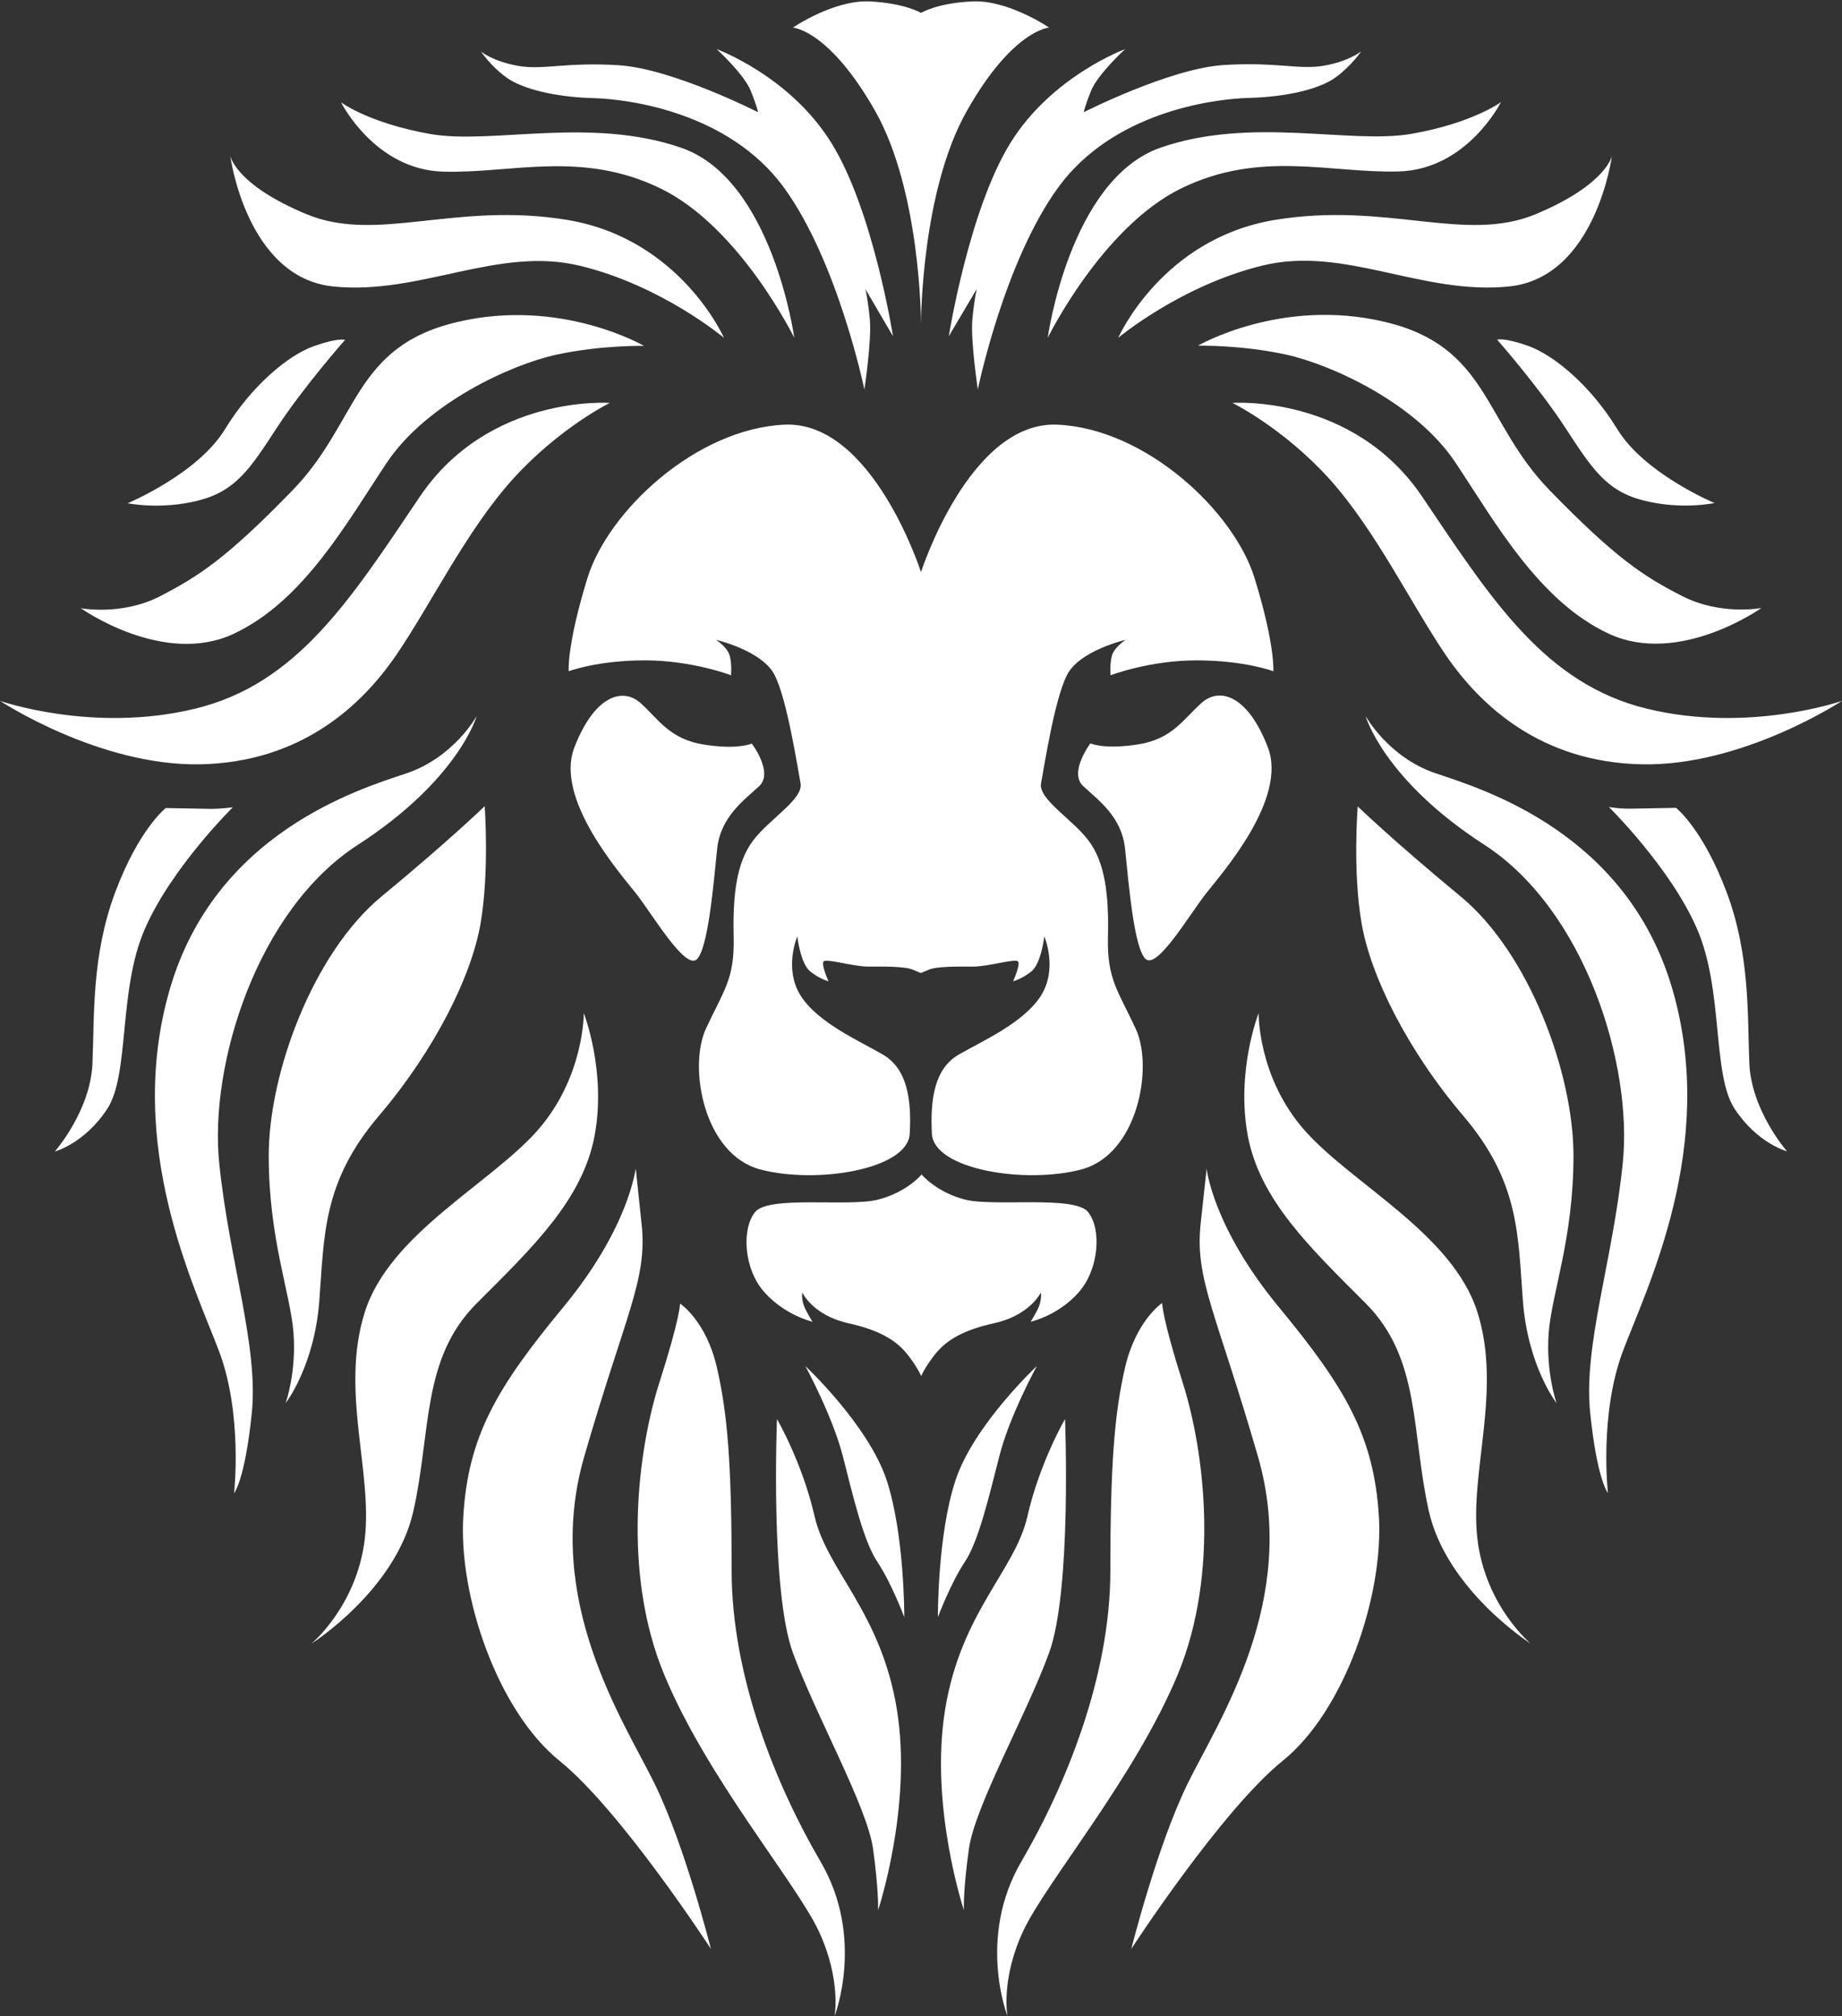 <?xml version="1.0" encoding="UTF-8" standalone="no"?><svg xmlns="http://www.w3.org/2000/svg" xmlns:xlink="http://www.w3.org/1999/xlink" fill="#000000" height="1000.8" preserveAspectRatio="xMidYMid meet" version="1" viewBox="0.0 -0.7 914.4 1000.8" width="914.4" zoomAndPan="magnify"><rect x="0.0" y="-0.7" width="914.4" height="1000.8" fill="#333333" stroke="none"/><g id="change1_1"><path clip-rule="evenodd" d="M356,420.7c1.7-16.2,13.7-24.4,20.9-31.2 c7.2-6.8-3.7-21.1-3.7-21.1s-6.9,3.2-23.8,0.5c-17-2.7-22.4-12.5-31.4-20.6c-9.1-8.1-23.1-3.4-32.9,22.1 c-9.8,25.5,22.6,62.2,30.7,72.5c8.1,10.3,24.1,37.6,30,32.7C351.6,470.5,354.3,436.9,356,420.7 M434.4,54.3 c22.5,39.7,22.8,103.8,22.8,105.8c0-2,0.3-66.2,22.8-105.8c22.8-40.3,40.8-41.3,40.8-41.3S500.7-0.7,483,0 c-17.7,0.7-25.8,5.7-25.8,5.7s-8.1-4.9-25.8-5.7c-17.7-0.7-37.8,13-37.8,13S411.5,14,434.4,54.3z M443.3,166.2 c0,0-9.8-62.4-30.5-95.8c-20.6-33.4-57-46.7-57-46.7s13.5,12.4,16.8,20.5c3.3,8.1,3.7,10.8,3.7,10.8s-42.5-21.6-69-23.3 c-26.5-1.7-37.6,2.5-50.1,0.3c-12.5-2.2-18.4-7.1-18.4-7.1s4.9,7.4,12.8,13c7.9,5.6,24.1,9.6,42.8,10.1c18.7,0.5,67.6,7.4,94.6,44.2 c27,36.9,40.1,100.5,40.1,100.5s3.7-24.6,2.7-34.9c-1-10.3-2.2-15-2.2-15L443.3,166.2z M394.3,167c0,0-10.8-78.6-56-94.3 C293.1,57,244,71.2,213.5,65.8c-30.5-5.4-44.2-15.7-44.2-15.7s16.7,33.4,50.6,34.4c33.9,1,68.8-10.8,108.1,8.4 C367.3,112,394.3,167,394.3,167z M359.4,167c0,0-21.6-49.1-77.6-58.5c-56-9.3-94.3,11.8-129.7-2.9c-35.4-14.7-37.8-29-37.8-29 s7.9,60.4,51.1,64.9c43.2,4.4,81.6-20.1,122.4-10.3C328.5,141,359.4,167,359.4,167z M98.3,247.8c18.7-4.7,25.8-15.7,39.1-36.1 c13.3-20.4,33.9-43.7,33.9-43.7s-3.4-1.2-15.7,3.2c-12.3,4.4-30.5,19.2-44,41.3c-13.5,22.1-48.2,36.6-48.2,36.6 S79.6,252.5,98.3,247.8z M145.2,242.7c-32.9,33.9-46.7,42.7-65.8,52.6c-19.2,9.8-39.3,5.9-39.3,5.9s40.8,29,75.7,12.8 c34.9-16.2,56.5-55.5,76.2-85c19.7-29.5,61.4-48.6,84-53.6c22.6-4.9,43.7-4.4,43.7-4.4s-41.3-24.1-92.9-11.8 C175.2,171.4,178.1,208.8,145.2,242.7z M208.3,246c-34.4,51.1-60.9,92.9-111.5,105.1C46.2,363.4,0,347.2,0,347.2 s49.1,32.4,99.3,31.5c50.1-1,80.1-29,97.3-54.1c17.2-25.1,34.9-61.9,58-87.5c23.1-25.5,48.1-37.8,48.1-37.8S242.7,194.9,208.3,246z M103.9,400.8l-21.6-0.4c0,0-13.3,10.3-25.1,41.8c-11.8,31.5-10.3,61.4-11.3,85c-1,23.6-18.7,43.7-18.7,43.7s14.7-3.9,26-21.1 c11.3-17.2,5.4-59,18.7-89.4c13.3-30.5,43.7-60.4,43.7-60.4S109.8,400.9,103.9,400.8z M201.7,383.2c-23.6,7.9-94.8,29.5-117.4,107.1 C61.7,568,97,638.7,108.8,670.2c11.8,31.4,7.4,70.3,7.4,70.3s5.4-6.4,8.8-39.8c3.4-33.4-11.3-75.7-16.2-124.3 c-4.9-48.6,18.7-125.3,68.8-157.7c50.1-32.4,59-63.9,59-63.9S225.3,375.3,201.7,383.2z M189.4,444.3c-33.9,28-56,87.5-56,128.7 s10.8,68.3,12.3,87.9c1.5,19.7-3.9,34.9-3.9,34.9s14.2-18.2,16.7-50.6c2.5-32.4,1.5-59,29.5-91.9c28-32.9,46.2-69.8,50.6-95.8 c4.4-26,2-58,2-58S223.3,416.3,189.4,444.3z M266.6,560.7c-23.6,26.5-73.2,51.1-85.5,89.9c-12.3,38.8,3.9,79.1,0,112.5 c-3.9,33.4-26.5,52.1-26.5,52.1s41.8-26.5,50.6-65.8c8.9-39.3,3.9-75.7,31.5-103.2c27.5-27.5,52.6-51.4,58.5-83.3 c5.9-31.9-5.4-60.7-5.4-60.7S290.1,534.2,266.6,560.7z M279.6,648.2c-32.9,39.8-47.2,63.9-49.6,103.7 c-2.5,39.8,17.2,96.8,47.7,121.4c30.5,24.6,75.2,93.4,75.2,93.4s-12.8-51.1-28-82.1c-15.2-31-55.5-90.9-34.9-162.2 c20.6-71.2,31.5-87.9,28.5-115.5l-2.9-27.5C315.4,579.4,312.5,608.4,279.6,648.2z M327.2,686c-10.3,32.4-18.7,93.4,2.5,144.5 c21.1,51.1,65.4,103.2,76.7,127.3c11.3,24.1,7.9,42.3,7.9,42.3s15.2-38.8-6.9-76.6c-22.1-37.8-44.2-91.9-44.2-144.5 c0-52.6-2-78.1-7.4-101.2c-5.4-23.1-18.2-31.4-18.2-31.4S337.6,653.6,327.2,686z M385.7,703.7c0,0-3.4,85,7.9,116 c11.3,31,36.8,76.2,39.8,97.3c2.9,21.1,2.5,30.5,2.5,30.5s17.2-51.6,9.3-99.8c-7.9-48.2-34.6-68.8-40.8-95.6 C398.3,725.3,385.7,703.7,385.7,703.7z M418.4,722.1c5.1,20.1,10.3,42.3,17.2,52.6c6.9,10.3,13.3,27.3,13.3,27.3s0.2-40.8-8.8-68.1 c-9.1-27.3-40.3-56.5-40.3-56.5S413.2,702,418.4,722.1z M421,656.1c17.7,3.9,25.1,9.8,30,16.2c4.9,6.4,6.3,10.1,6.3,10.1 s1.4-3.7,6.3-10.1c4.9-6.4,12.3-12.3,30-16.2c17.7-3.9,23.1-15.2,23.1-15.2s0.7,3.9-1.7,8.6c-2.5,4.7-3.4,5.9-3.4,5.9 s13.5-2.9,23.8-14.5s11.5-31.7,4.7-40s-46.4-2.5-60.9-6.1c-14.5-3.7-21.7-12.5-21.7-12.5s-7.2,8.8-21.7,12.5 c-14.5,3.7-54-2.2-60.9,6.1c-6.9,8.4-5.7,28.5,4.7,40s23.8,14.5,23.8,14.5s-1-1.2-3.4-5.9c-2.5-4.7-1.7-8.6-1.7-8.6 S403.3,652.1,421,656.1z M514.7,677.4c0,0-31.2,29.2-40.3,56.5c-9.1,27.3-8.8,68.1-8.8,68.1s6.4-17,13.3-27.3 c6.9-10.3,12-32.4,17.2-52.6C501.2,702,514.7,677.4,514.7,677.4z M510,752.1c-6.1,26.8-32.9,47.4-40.8,95.6 c-7.9,48.2,9.3,99.8,9.3,99.8s-0.5-9.3,2.5-30.5c2.9-21.1,28.5-66.3,39.8-97.3c11.3-31,7.9-116,7.9-116S516.1,725.3,510,752.1z M558.6,677.7c-5.4,23.1-7.4,48.6-7.4,101.2c0,52.6-22.1,106.6-44.2,144.5c-22.1,37.8-6.9,76.6-6.9,76.6s-3.4-18.2,7.9-42.3 c11.3-24.1,55.5-76.2,76.7-127.3c21.1-51.1,12.8-112,2.5-144.5c-10.3-32.4-10.3-39.8-10.3-39.8S564.1,654.6,558.6,677.7z M596,606.9 c-2.9,27.5,7.9,44.2,28.5,115.5c20.6,71.3-19.7,131.2-34.9,162.2c-15.2,31-28,82.1-28,82.1s44.7-68.8,75.2-93.4 c30.5-24.6,50.1-81.6,47.7-121.4c-2.5-39.8-16.7-63.9-49.6-103.7c-32.9-39.8-35.9-68.8-35.9-68.8L596,606.9z M619.4,562.9 c5.9,31.9,31,55.8,58.5,83.3c27.5,27.5,22.6,63.9,31.4,103.2c8.9,39.3,50.6,65.8,50.6,65.8s-22.6-18.7-26.5-52.1 c-3.9-33.4,12.3-73.7,0-112.5s-61.9-63.4-85.5-89.9c-23.6-26.5-23.1-58.5-23.1-58.5S613.5,531,619.4,562.9z M675.9,457.5 c4.4,26,22.6,62.9,50.6,95.8c28,32.9,27,59.5,29.5,91.9s16.7,50.6,16.7,50.6s-5.4-15.2-3.9-34.9c1.5-19.7,12.3-46.7,12.3-87.9 s-22.1-100.7-56-128.7c-33.9-28-51.1-44.7-51.1-44.7S671.4,431.5,675.9,457.5z M598.7,442.8c8.1-10.3,40.5-46.9,30.7-72.5 s-23.8-30.2-32.9-22.1c-9.1,8.1-14.5,17.9-31.4,20.6c-17,2.7-23.8-0.5-23.8-0.5s-10.8,14.3-3.7,21.1c7.2,6.8,19.2,15,20.9,31.2 c1.7,16.2,4.4,49.9,10.3,54.8C574.6,480.4,590.6,453.1,598.7,442.8z M736.8,418.6c50.1,32.4,73.7,109.1,68.8,157.7 c-4.9,48.7-19.7,90.9-16.2,124.3c3.4,33.4,8.8,39.8,8.8,39.8s-4.4-38.8,7.4-70.3c11.8-31.4,47.2-102.2,24.6-179.8 c-22.6-77.6-93.8-99.2-117.4-107.1c-23.6-7.9-34.9-28.5-34.9-28.5S686.7,386.2,736.8,418.6z M798.7,399.9c0,0,30.5,30,43.7,60.4 c13.3,30.5,7.4,72.2,18.7,89.4s26,21.1,26,21.1s-17.7-20.1-18.7-43.7c-1-23.6,0.5-53.6-11.3-85c-11.8-31.4-25.1-41.8-25.1-41.8 l-21.6,0.4C804.6,400.9,798.7,399.9,798.7,399.9z M717.8,324.6c17.2,25.1,47.2,53.1,97.3,54.1c50.1,1,99.3-31.5,99.3-31.5 s-46.2,16.2-96.8,3.9C767,338.8,740.5,297.1,706.1,246c-34.4-51.1-94.3-46.7-94.3-46.7s25.1,12.3,48.2,37.8 C683,262.7,700.7,299.5,717.8,324.6z M722.5,228.9c19.7,29.5,41.3,68.8,76.2,85c34.9,16.2,75.7-12.8,75.7-12.8s-20.1,3.9-39.3-5.9 c-19.2-9.8-32.9-18.7-65.9-52.6c-32.9-33.9-30-71.2-81.6-83.5c-51.6-12.3-92.9,11.8-92.9,11.8s21.1-0.5,43.7,4.4 C661.1,180.3,702.9,199.4,722.5,228.9z M777.1,211.7c13.3,20.4,20.4,31.5,39.1,36.1c18.7,4.7,34.9,1.2,34.9,1.2 s-34.7-14.5-48.2-36.6c-13.5-22.1-31.7-36.8-44-41.3c-12.3-4.4-15.7-3.2-15.7-3.2S763.8,191.3,777.1,211.7z M749.1,141.5 c43.2-4.4,51.1-64.9,51.1-64.9s-2.5,14.2-37.8,29c-35.4,14.7-73.7-6.4-129.7,2.9c-56,9.3-77.6,58.5-77.6,58.5s31-26,71.7-35.9 S705.8,145.9,749.1,141.5z M520.1,167c0,0,27-55,66.3-74.2c39.3-19.2,74.2-7.4,108.1-8.4c33.9-1,50.6-34.4,50.6-34.4 s-13.8,10.3-44.2,15.7c-30.5,5.4-79.6-8.8-124.8,6.9C530.9,88.4,520.1,167,520.1,167z M525.5,92.1c27-36.9,75.9-43.7,94.6-44.2 s34.9-4.4,42.8-10.1c7.9-5.7,12.8-13,12.8-13s-5.9,4.9-18.4,7.1c-12.5,2.2-23.6-2-50.1-0.3C580.5,33.4,538,55,538,55 s0.4-2.7,3.7-10.8c3.3-8.1,16.8-20.5,16.8-20.5s-36.4,13.3-57,46.7c-20.6,33.4-30.5,95.8-30.5,95.8l13.9-23.5c0,0-1.2,4.7-2.2,15 c-1,10.3,2.7,34.9,2.7,34.9S498.5,128.9,525.5,92.1z M632.1,332.5c0,0,1-12.8-9.3-46.2c-10.3-33.4-54.1-74.2-97.8-76.2 c-43.7-2-67.8,73.2-67.8,73.2s-24.1-75.2-67.8-73.2c-43.7,2-87.5,42.7-97.8,76.2c-10.3,33.4-9.3,46.2-9.3,46.2s14.2-5.4,37.8-5.4 c23.6,0,42.8,7.4,42.8,7.4s0.6-7.4-1.2-11.1c-1.8-3.7-6.3-6.5-6.3-6.5s23.1,5.3,29.2,17.6c6.2,12.3,11.3,45.7,12.8,53.6 c1.5,7.9-15.5,17.7-23.6,28.5c-8.1,10.8-10.1,26.5-9.6,47.7c0.5,21.1-4.9,26.5-13.8,45.7c-8.8,19.2-1,62.4,27,69.8 c28,7.4,73.2,0,74.2-17.7c1-17.7-1.5-32.4-13.3-39.3c-11.8-6.9-32.2-15.7-40.8-29.2c-8.6-13.5-1.7-29.5-1.7-29.5s1.5,13.5,6.4,17.4 c4.9,3.9,9.1,4.9,9.1,4.9s-3.7-8.1-2.5-9.8c1.2-1.7,14.7,2.5,22.1,2.5c7.4,0,18-0.2,22.1,1.5l4.1,1.7l4.1-1.7 c4.1-1.7,14.7-1.5,22.1-1.5c7.4,0,20.9-4.2,22.1-2.5c1.2,1.7-2.5,9.8-2.5,9.8s4.2-1,9.1-4.9c4.9-3.9,6.4-17.4,6.4-17.4 s6.9,16-1.7,29.5c-8.6,13.5-29,22.4-40.8,29.2c-11.8,6.9-14.2,21.6-13.3,39.3c1,17.7,46.2,25.1,74.2,17.7c28-7.4,35.9-50.6,27-69.8 c-8.9-19.2-14.3-24.6-13.8-45.7c0.5-21.1-1.5-36.9-9.6-47.7c-8.1-10.8-25.1-20.6-23.6-28.5c1.5-7.9,6.6-41.3,12.8-53.6 c6.1-12.3,29.2-17.6,29.2-17.6s-4.4,2.8-6.3,6.5c-1.8,3.7-1.2,11.1-1.2,11.1s19.2-7.4,42.7-7.4C617.9,327.1,632.1,332.5,632.1,332.5 z" fill="#ffffff" fill-rule="evenodd"/></g></svg>